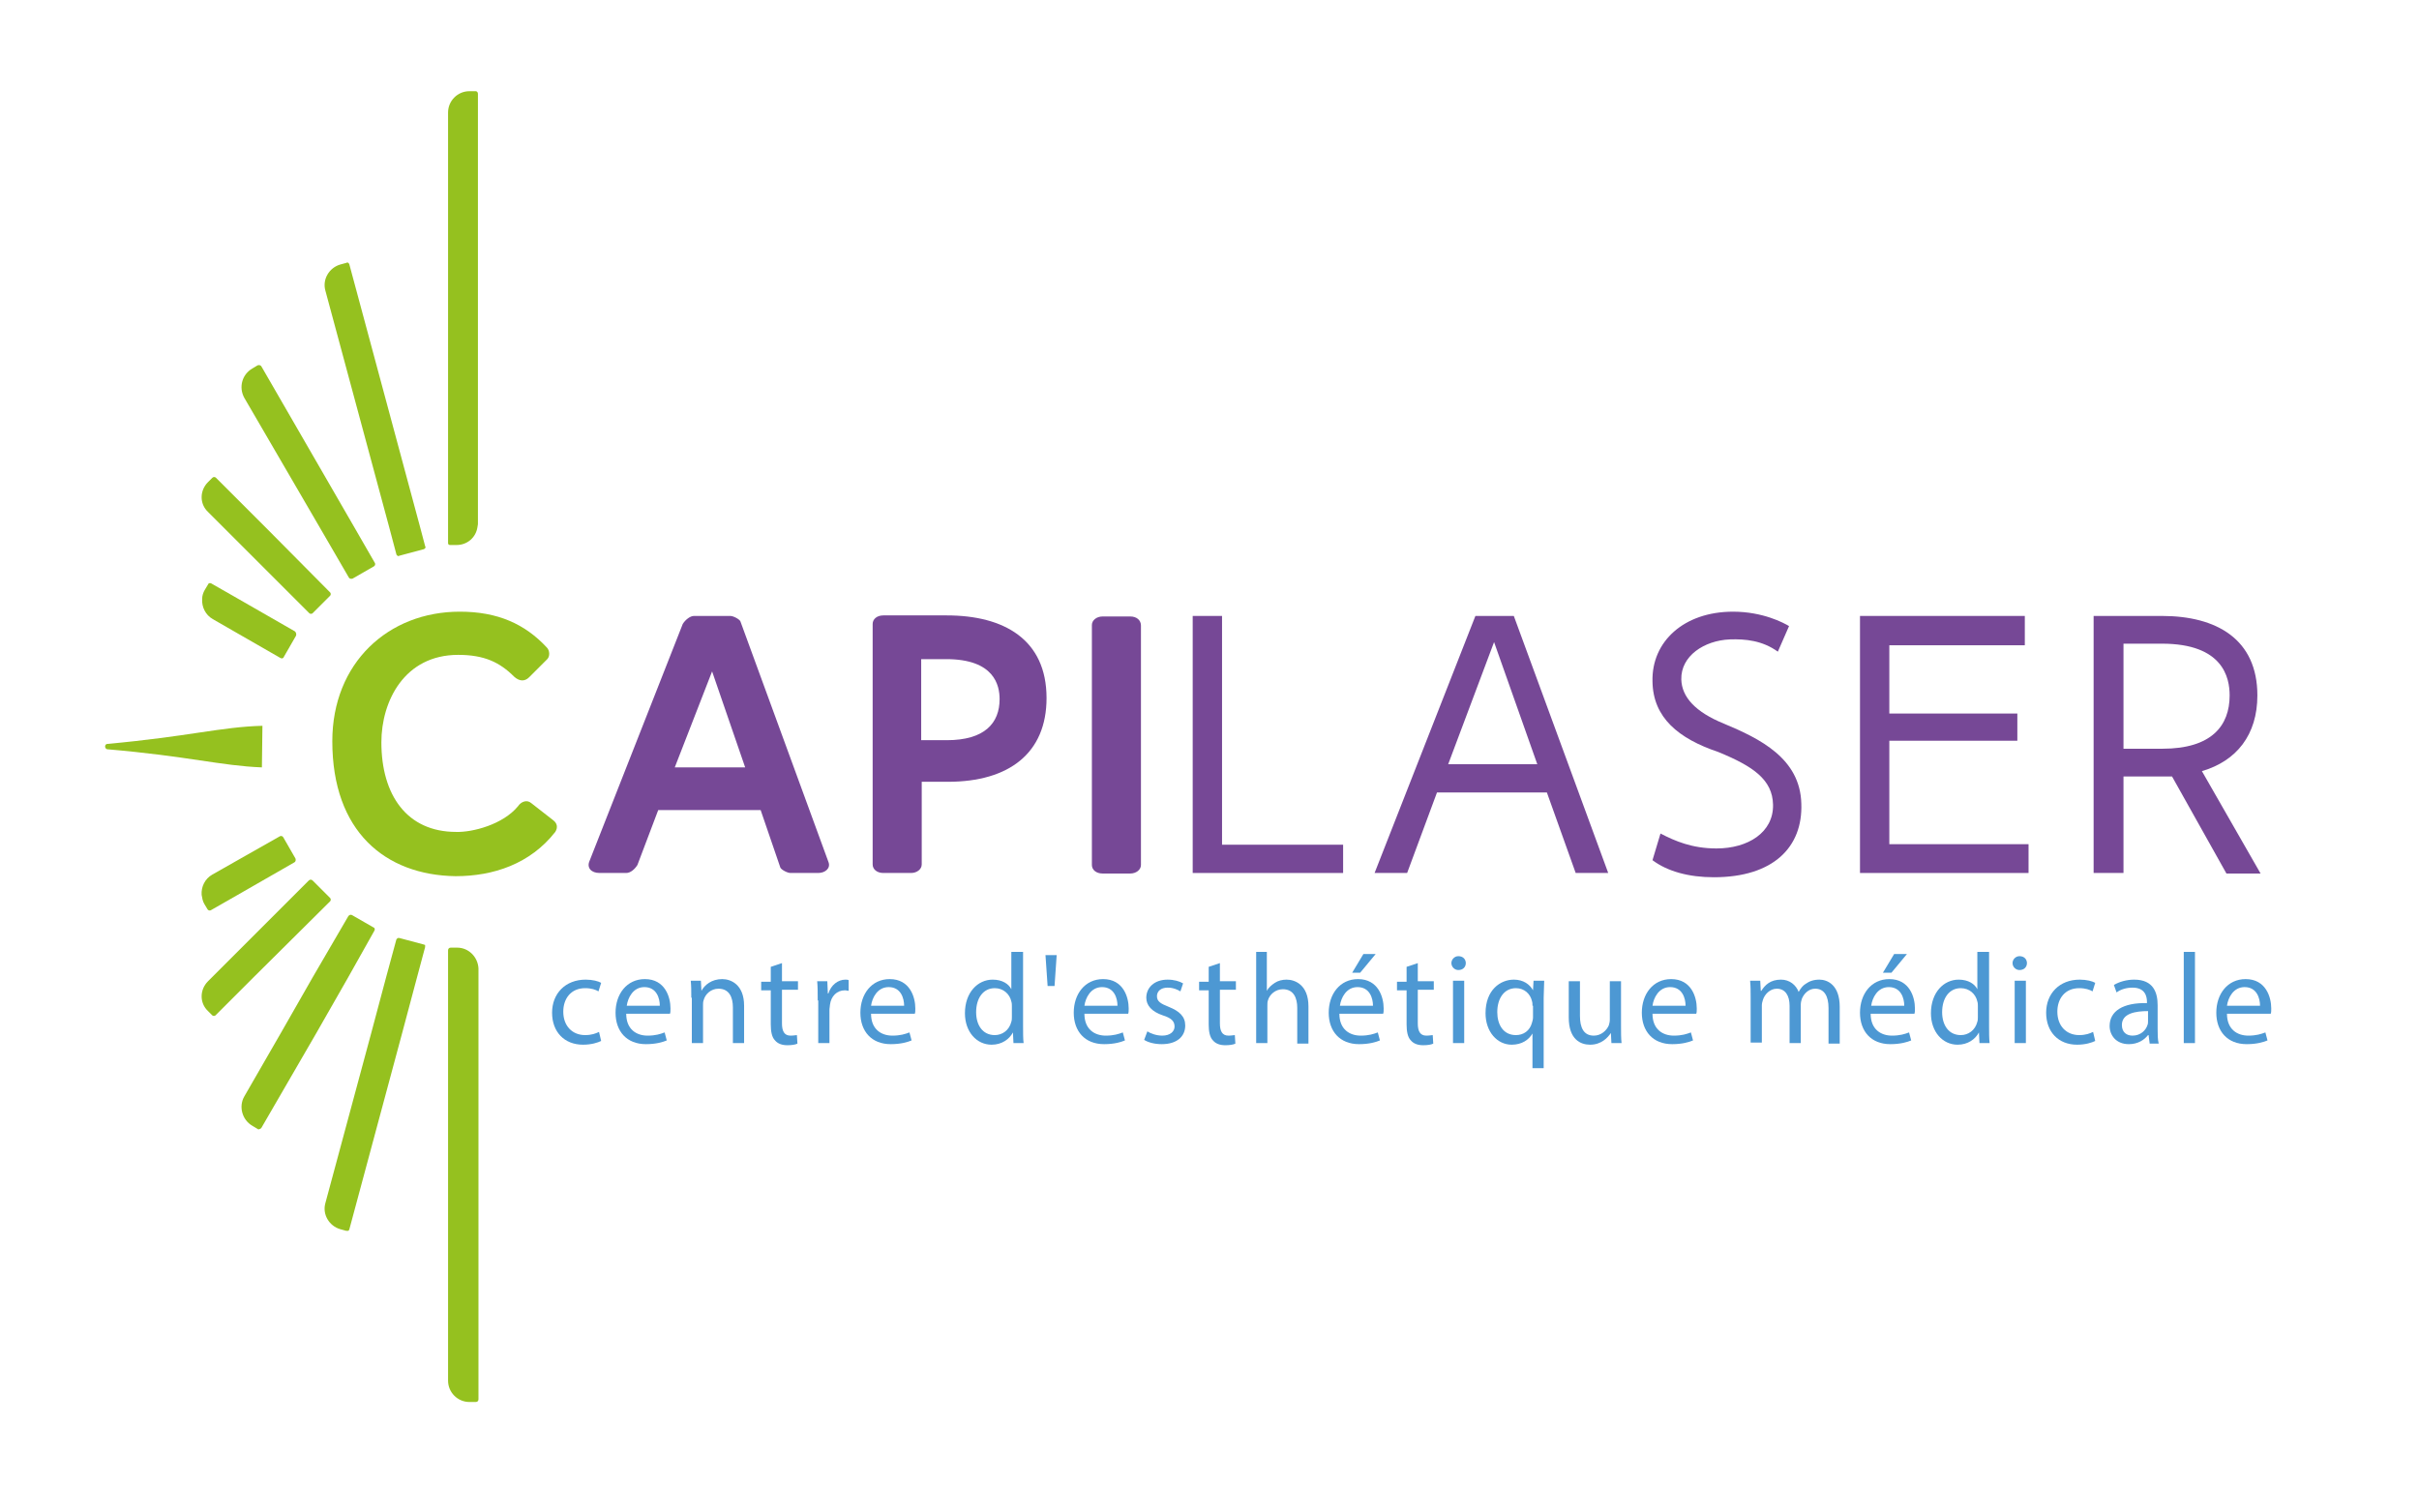<?xml version="1.0" encoding="utf-8"?>
<!-- Generator: Adobe Illustrator 25.0.0, SVG Export Plug-In . SVG Version: 6.00 Build 0)  -->
<svg version="1.1" id="Calque_1" xmlns="http://www.w3.org/2000/svg" xmlns:xlink="http://www.w3.org/1999/xlink" x="0px" y="0px"
	 viewBox="0 0 453.5 283.5" style="enable-background:new 0 0 453.5 283.5;" xml:space="preserve">
<style type="text/css">
	.st0{fill:#95C11F;}
	.st1{fill-rule:evenodd;clip-rule:evenodd;fill:#95C11F;}
	.st2{fill:#764896;}
	.st3{fill:#4D98D3;}
</style>
<g>
	<g>
		<path class="st0" d="M49.9,99l-9.4-9.4c-0.2-0.2-0.5-0.2-0.7,0L39,90.4c-1.6,1.6-1.6,4.1,0,5.6l3,3l13.2,13.2l2.8,2.8
			c0.1,0.1,0.2,0.1,0.3,0.1c0.1,0,0.2,0,0.3-0.1l2.8-2.8l0.5-0.5c0.1-0.1,0.1-0.2,0.1-0.3c0-0.1,0-0.2-0.1-0.3L49.9,99z"/>
		<path class="st0" d="M66.5,99L49,68.7c-0.1-0.2-0.4-0.3-0.7-0.2l-1,0.6c-1.9,1.1-2.6,3.5-1.5,5.5L60,99l5.4,9.3
			c0.1,0.2,0.4,0.3,0.7,0.2l4-2.3c0.2-0.1,0.3-0.4,0.2-0.6L66.5,99z"/>
		<path class="st0" d="M55.3,118.4l-10.8-6.2l-4.9-2.8c-0.2-0.1-0.5-0.1-0.6,0.2l-0.6,1c-0.3,0.5-0.5,1.1-0.5,1.7
			c-0.1,1.5,0.6,3,2,3.8l12.7,7.3c0.2,0.1,0.5,0.1,0.6-0.2l2.3-4C55.6,118.9,55.5,118.6,55.3,118.4z"/>
		<path class="st0" d="M89.2,17.1H88c-2.2,0-4,1.8-4,4V99v2.8c0,0.1,0,0.2,0.1,0.3c0.1,0.1,0.2,0.1,0.3,0.1h1.2c2,0,3.6-1.4,3.9-3.3
			c0-0.2,0.1-0.4,0.1-0.7V17.6C89.6,17.3,89.4,17.1,89.2,17.1z"/>
		<path class="st0" d="M78.8,99L65.5,49.6c0-0.1-0.1-0.2-0.2-0.3c-0.1-0.1-0.2-0.1-0.4,0l-1.1,0.3c-2.1,0.6-3.4,2.8-2.8,4.9L73,99
			l1.3,4.9c0,0.1,0.1,0.2,0.2,0.3c0.1,0.1,0.2,0.1,0.4,0l4.5-1.2c0.1,0,0.2-0.1,0.3-0.2c0.1-0.1,0.1-0.2,0-0.4L78.8,99z"/>
	</g>
	<g>
		<path class="st0" d="M61.9,169c0.1-0.1,0.1-0.2,0.1-0.3c0-0.1,0-0.2-0.1-0.3l-0.5-0.5l-2.8-2.8c-0.2-0.2-0.5-0.2-0.7,0l-2.8,2.8
			l-15.4,15.4L39,184c-1.6,1.6-1.6,4.1,0,5.6l0.8,0.8c0.1,0.1,0.2,0.1,0.3,0.1c0.1,0,0.2,0,0.3-0.1l7.3-7.3L61.9,169z"/>
		<path class="st0" d="M38.3,169.5l0.6,1c0.1,0.2,0.4,0.3,0.6,0.2l4.9-2.8l10.8-6.2c0.2-0.1,0.3-0.4,0.2-0.7l-2.3-4
			c-0.1-0.2-0.4-0.3-0.6-0.2L39.8,164c-1.4,0.8-2.1,2.3-2,3.8C37.9,168.4,38,169,38.3,169.5z"/>
		<path class="st0" d="M79.4,177.1l-4.5-1.2c-0.3-0.1-0.5,0.1-0.6,0.3l-1.9,7l-2.8,10.5L61,225.6c-0.6,2.1,0.7,4.3,2.8,4.9l1.1,0.3
			c0.1,0,0.2,0,0.4,0c0.1-0.1,0.2-0.2,0.2-0.3l9.9-36.8l2.8-10.5l1.5-5.6c0-0.1,0-0.2,0-0.4C79.6,177.2,79.5,177.1,79.4,177.1z"/>
		<path class="st0" d="M85.7,177.7h-1.2c-0.3,0-0.5,0.2-0.5,0.5v5v10.5v65.2c0,2.2,1.8,4,4,4h1.2c0.3,0,0.5-0.2,0.5-0.5v-68.8v-10.5
			v-1.5C89.6,179.5,87.9,177.7,85.7,177.7z"/>
		<path class="st0" d="M70.2,174.5c0.1-0.2,0.1-0.5-0.2-0.6l-4-2.3c-0.2-0.1-0.5-0.1-0.7,0.2l-6.7,11.5l-6,10.5l-6.8,11.8
			c-1.1,1.9-0.4,4.4,1.5,5.5l1,0.6c0.1,0.1,0.2,0.1,0.4,0c0.1,0,0.2-0.1,0.3-0.2l10.2-17.6l6-10.5L70.2,174.5z"/>
	</g>
	<path class="st1" d="M49.2,136.1c-7.7,0.2-13.8,2-29.1,3.4c-0.2,0-0.4,0.2-0.4,0.5c0,0.2,0.2,0.5,0.4,0.5c15.2,1.3,21.3,3.1,29,3.4
		"/>
	<path class="st0" d="M97.1,151.2c0.6-0.9,1.7-1.3,2.5-0.6l4.1,3.2c0.8,0.6,0.9,1.4,0.4,2.2c-4.7,6-11.6,8.3-18.7,8.3
		c-13.2-0.2-23.1-8.4-23.1-25.3c0-14.7,10.5-24.3,23.9-24.3c7.1,0,12.2,2.3,16.3,6.7c0.6,0.6,0.6,1.7,0.1,2.2l-3.4,3.4
		c-0.8,0.8-1.8,0.8-2.8-0.1c-2.7-2.7-5.6-4.1-10.5-4.1c-10.1,0-14.4,8.7-14.4,16.4c0,9.9,4.8,16.8,14,16.8
		C88.6,156.1,94.3,154.6,97.1,151.2z"/>
	<path class="st2" d="M142.6,151.9h-19.2l-3.9,10.3c-0.5,0.8-1.3,1.5-2.1,1.5h-5c-1.6,0-2.4-1-1.9-2.2L128,117
		c0.5-0.8,1.4-1.5,2.1-1.5h6.8c0.6,0,1.7,0.6,1.9,1l16.5,45.1c0.5,1.2-0.6,2.1-1.9,2.1h-5.2c-0.6,0-1.7-0.6-1.9-1L142.6,151.9z
		 M126.5,143.9h13.2l-6.2-18L126.5,143.9z"/>
	<path class="st2" d="M172.8,146.7v15.4c0,0.9-0.9,1.6-2,1.6h-5.2c-1.2,0-2-0.7-2-1.6v-45.1c0-0.9,0.8-1.6,2-1.6h11.9
		c10.7,0,18.7,4.5,18.7,15.5c0,10.3-7,15.7-18.5,15.7H172.8z M177.5,138.8c7.1,0,9.9-3.2,9.9-7.7c0-2.6-1-7.5-10-7.5h-4.7v15.2
		H177.5z"/>
	<path class="st2" d="M211.9,115.6h-5.2c-1.1,0-2,0.7-2,1.6v13.1v2.3v29.6c0,0.9,0.8,1.6,2,1.6h5.2c1.1,0,2-0.7,2-1.6v-29.5v-2.3
		v-13.1C213.9,116.3,213.1,115.6,211.9,115.6z"/>
	<path class="st2" d="M251.8,163.7h-28.2v-48.2h5.5v42.9h22.7V163.7z"/>
	<path class="st2" d="M263.8,163.7h-6.1l18.9-48.2h7.2l17.7,48.2h-6.1l-5.4-15.1h-20.6L263.8,163.7z M271.5,143.3h16.7l-8.1-22.9
		L271.5,143.3z"/>
	<path class="st2" d="M321.3,164.5c-4.7,0-8.7-1.1-11.5-3.2l1.5-5c2.7,1.4,5.9,2.8,10.5,2.8c5.9,0,10.7-3,10.6-8.2
		c-0.1-4.7-3.7-7.2-10.3-9.9c-7.4-2.5-12.2-6.4-12.3-13.2c-0.2-7.5,5.9-13.1,15.1-13.1c5.6,0,9.5,2.1,10.5,2.7l-2.1,4.8
		c-2.9-2.1-6.1-2.4-9-2.3c-4.8,0.2-9.2,3.1-9.1,7.5c0.1,3.3,2.6,6.1,8,8.3c6.7,2.8,14.3,6.5,14.5,15
		C338,158.8,332.5,164.5,321.3,164.5z"/>
	<path class="st2" d="M380.3,158.3v5.4h-31.6v-48.2h30.9v5.5h-25.4v12.8h24v5.1h-24v19.4H380.3z"/>
	<path class="st2" d="M398.1,145.5v18.2h-5.6v-48.2h12.8c10.3,0,17.9,4.4,17.9,14.9c0,7.4-3.9,12.3-10.4,14.2l11,19.2h-6.4
		l-10.2-18.2h-1.6H398.1z M405.4,140.4c9.2,0,12.6-4.3,12.6-10c0-3.3-1.2-9.7-12.7-9.7h-7.2v19.7H405.4z"/>
	<g>
		<path class="st3" d="M112.7,195.2c-0.6,0.3-1.8,0.7-3.4,0.7c-3.5,0-5.8-2.4-5.8-6c0-3.6,2.5-6.2,6.3-6.2c1.3,0,2.4,0.3,2.9,0.6
			l-0.5,1.6c-0.5-0.3-1.3-0.6-2.5-0.6c-2.7,0-4.1,2-4.1,4.4c0,2.7,1.7,4.4,4.1,4.4c1.2,0,2-0.3,2.6-0.6L112.7,195.2z"/>
		<path class="st3" d="M117.4,190.1c0,2.9,1.9,4.1,4,4.1c1.5,0,2.4-0.3,3.2-0.6l0.4,1.5c-0.7,0.3-2,0.7-3.9,0.7
			c-3.6,0-5.7-2.4-5.7-5.9c0-3.5,2.1-6.3,5.5-6.3c3.8,0,4.8,3.4,4.8,5.5c0,0.4,0,0.8-0.1,1H117.4z M123.7,188.6
			c0-1.4-0.6-3.5-2.9-3.5c-2.1,0-3.1,2-3.3,3.5H123.7z"/>
		<path class="st3" d="M129.6,187.1c0-1.2,0-2.2-0.1-3.2h1.9l0.1,1.9h0c0.6-1.1,1.9-2.2,3.9-2.2c1.6,0,4.1,1,4.1,5v7h-2.1v-6.7
			c0-1.9-0.7-3.5-2.7-3.5c-1.4,0-2.5,1-2.8,2.2c-0.1,0.3-0.1,0.6-0.1,1v7h-2.1V187.1z"/>
		<path class="st3" d="M146.6,180.6v3.4h3v1.6h-3v6.3c0,1.4,0.4,2.3,1.6,2.3c0.6,0,1-0.1,1.2-0.1l0.1,1.6c-0.4,0.2-1.1,0.3-1.9,0.3
			c-1,0-1.8-0.3-2.3-0.9c-0.6-0.6-0.8-1.7-0.8-3v-6.4h-1.8v-1.6h1.8v-2.8L146.6,180.6z"/>
		<path class="st3" d="M153.3,187.6c0-1.4,0-2.6-0.1-3.6h1.9l0.1,2.3h0.1c0.5-1.6,1.8-2.6,3.2-2.6c0.2,0,0.4,0,0.6,0.1v2
			c-0.2,0-0.4-0.1-0.7-0.1c-1.5,0-2.6,1.1-2.8,2.7c0,0.3-0.1,0.6-0.1,1v6.2h-2.1V187.6z"/>
		<path class="st3" d="M163.3,190.1c0,2.9,1.9,4.1,4,4.1c1.5,0,2.4-0.3,3.2-0.6l0.4,1.5c-0.7,0.3-2,0.7-3.9,0.7
			c-3.6,0-5.7-2.4-5.7-5.9c0-3.5,2.1-6.3,5.5-6.3c3.8,0,4.8,3.4,4.8,5.5c0,0.4,0,0.8-0.1,1H163.3z M169.5,188.6
			c0-1.4-0.6-3.5-2.9-3.5c-2.1,0-3.1,2-3.3,3.5H169.5z"/>
		<path class="st3" d="M191.8,178.5v14.1c0,1,0,2.2,0.1,3H190l-0.1-2h0c-0.7,1.3-2.1,2.3-4,2.3c-2.8,0-5-2.4-5-5.9
			c0-3.9,2.4-6.3,5.2-6.3c1.8,0,3,0.8,3.5,1.8h0v-7H191.8z M189.7,188.7c0-0.3,0-0.6-0.1-0.9c-0.3-1.4-1.5-2.5-3.1-2.5
			c-2.2,0-3.5,1.9-3.5,4.5c0,2.4,1.2,4.3,3.5,4.3c1.4,0,2.7-0.9,3.1-2.5c0.1-0.3,0.1-0.6,0.1-0.9V188.7z"/>
		<path class="st3" d="M198.1,179.1l-0.4,5.8h-1.3l-0.4-5.8H198.1z"/>
		<path class="st3" d="M203.3,190.1c0,2.9,1.9,4.1,4,4.1c1.5,0,2.4-0.3,3.2-0.6l0.4,1.5c-0.7,0.3-2,0.7-3.9,0.7
			c-3.6,0-5.7-2.4-5.7-5.9c0-3.5,2.1-6.3,5.5-6.3c3.8,0,4.8,3.4,4.8,5.5c0,0.4,0,0.8-0.1,1H203.3z M209.5,188.6
			c0-1.4-0.6-3.5-2.9-3.5c-2.1,0-3.1,2-3.3,3.5H209.5z"/>
		<path class="st3" d="M215.1,193.4c0.6,0.4,1.7,0.8,2.8,0.8c1.5,0,2.3-0.8,2.3-1.7c0-1-0.6-1.6-2.2-2.1c-2.1-0.7-3.1-1.9-3.1-3.3
			c0-1.9,1.5-3.4,4-3.4c1.2,0,2.2,0.3,2.9,0.7l-0.5,1.5c-0.5-0.3-1.3-0.7-2.4-0.7c-1.3,0-2,0.7-2,1.6c0,1,0.7,1.4,2.2,2
			c2,0.8,3.1,1.8,3.1,3.5c0,2.1-1.6,3.5-4.4,3.5c-1.3,0-2.5-0.3-3.3-0.8L215.1,193.4z"/>
		<path class="st3" d="M228.7,180.6v3.4h3v1.6h-3v6.3c0,1.4,0.4,2.3,1.6,2.3c0.6,0,1-0.1,1.2-0.1l0.1,1.6c-0.4,0.2-1.1,0.3-1.9,0.3
			c-1,0-1.8-0.3-2.3-0.9c-0.6-0.6-0.8-1.7-0.8-3v-6.4h-1.8v-1.6h1.8v-2.8L228.7,180.6z"/>
		<path class="st3" d="M235.4,178.5h2.1v7.3h0c0.3-0.6,0.9-1.1,1.5-1.5c0.6-0.4,1.4-0.6,2.2-0.6c1.6,0,4.1,1,4.1,5v7h-2.1v-6.7
			c0-1.9-0.7-3.5-2.7-3.5c-1.4,0-2.5,1-2.8,2.1c-0.1,0.3-0.1,0.6-0.1,1v7h-2.1V178.5z"/>
		<path class="st3" d="M251.1,190.1c0,2.9,1.9,4.1,4,4.1c1.5,0,2.4-0.3,3.2-0.6l0.4,1.5c-0.7,0.3-2,0.7-3.9,0.7
			c-3.6,0-5.7-2.4-5.7-5.9c0-3.5,2.1-6.3,5.5-6.3c3.8,0,4.8,3.4,4.8,5.5c0,0.4,0,0.8-0.1,1H251.1z M257.4,188.6
			c0-1.4-0.6-3.5-2.9-3.5c-2.1,0-3.1,2-3.3,3.5H257.4z M257.9,178.9l-2.9,3.5h-1.5l2.1-3.5H257.9z"/>
		<path class="st3" d="M265.8,180.6v3.4h3v1.6h-3v6.3c0,1.4,0.4,2.3,1.6,2.3c0.6,0,1-0.1,1.2-0.1l0.1,1.6c-0.4,0.2-1.1,0.3-1.9,0.3
			c-1,0-1.8-0.3-2.3-0.9c-0.6-0.6-0.8-1.7-0.8-3v-6.4h-1.8v-1.6h1.8v-2.8L265.8,180.6z"/>
		<path class="st3" d="M274.8,180.6c0,0.7-0.5,1.3-1.4,1.3c-0.7,0-1.3-0.6-1.3-1.3c0-0.7,0.6-1.3,1.3-1.3
			C274.3,179.3,274.8,179.9,274.8,180.6z M272.4,195.6v-11.7h2.1v11.7H272.4z"/>
		<path class="st3" d="M287.3,193.8L287.3,193.8c-0.7,1.2-2,2.1-3.9,2.1c-2.7,0-4.9-2.4-4.9-5.9c0-4.4,2.8-6.3,5.3-6.3
			c1.8,0,3,0.9,3.6,2h0l0.1-1.8h2c0,1-0.1,2-0.1,3.2v13.2h-2.1V193.8z M287.3,188.6c0-0.3,0-0.6-0.1-0.9c-0.3-1.3-1.4-2.4-3-2.4
			c-2.2,0-3.5,1.9-3.5,4.5c0,2.3,1.1,4.3,3.5,4.3c1.4,0,2.6-0.8,3-2.3c0.1-0.3,0.2-0.7,0.2-1V188.6z"/>
		<path class="st3" d="M303.9,192.4c0,1.2,0,2.3,0.1,3.2h-1.9l-0.1-1.9h0c-0.6,0.9-1.8,2.2-3.9,2.2c-1.8,0-4-1-4-5.1v-6.8h2.1v6.5
			c0,2.2,0.7,3.7,2.6,3.7c1.4,0,2.4-1,2.8-1.9c0.1-0.3,0.2-0.7,0.2-1.1v-7.2h2.1V192.4z"/>
		<path class="st3" d="M309.8,190.1c0,2.9,1.9,4.1,4,4.1c1.5,0,2.4-0.3,3.2-0.6l0.4,1.5c-0.7,0.3-2,0.7-3.9,0.7
			c-3.6,0-5.7-2.4-5.7-5.9c0-3.5,2.1-6.3,5.5-6.3c3.8,0,4.8,3.4,4.8,5.5c0,0.4,0,0.8-0.1,1H309.8z M316,188.6c0-1.4-0.6-3.5-2.9-3.5
			c-2.1,0-3.1,2-3.3,3.5H316z"/>
		<path class="st3" d="M328.2,187.1c0-1.2,0-2.2-0.1-3.2h1.9l0.1,1.9h0.1c0.7-1.1,1.7-2.1,3.7-2.1c1.6,0,2.8,1,3.3,2.3h0
			c0.4-0.7,0.8-1.2,1.3-1.5c0.7-0.5,1.5-0.8,2.6-0.8c1.5,0,3.8,1,3.8,5.1v6.9h-2.1V189c0-2.2-0.8-3.6-2.5-3.6
			c-1.2,0-2.1,0.9-2.5,1.9c-0.1,0.3-0.2,0.7-0.2,1.1v7.2h-2.1v-7c0-1.9-0.8-3.2-2.4-3.2c-1.3,0-2.3,1.1-2.6,2.1
			c-0.1,0.3-0.2,0.7-0.2,1v7h-2.1V187.1z"/>
		<path class="st3" d="M350.7,190.1c0,2.9,1.9,4.1,4,4.1c1.5,0,2.4-0.3,3.2-0.6l0.4,1.5c-0.7,0.3-2,0.7-3.9,0.7
			c-3.6,0-5.7-2.4-5.7-5.9c0-3.5,2.1-6.3,5.5-6.3c3.8,0,4.8,3.4,4.8,5.5c0,0.4,0,0.8-0.1,1H350.7z M357,188.6c0-1.4-0.6-3.5-2.9-3.5
			c-2.1,0-3.1,2-3.3,3.5H357z M357.5,178.9l-2.9,3.5H353l2.1-3.5H357.5z"/>
		<path class="st3" d="M372.9,178.5v14.1c0,1,0,2.2,0.1,3h-1.9l-0.1-2h0c-0.7,1.3-2.1,2.3-4,2.3c-2.8,0-5-2.4-5-5.9
			c0-3.9,2.4-6.3,5.2-6.3c1.8,0,3,0.8,3.5,1.8h0v-7H372.9z M370.8,188.7c0-0.3,0-0.6-0.1-0.9c-0.3-1.4-1.5-2.5-3.1-2.5
			c-2.2,0-3.5,1.9-3.5,4.5c0,2.4,1.2,4.3,3.5,4.3c1.4,0,2.7-0.9,3.1-2.5c0.1-0.3,0.1-0.6,0.1-0.9V188.7z"/>
		<path class="st3" d="M380,180.6c0,0.7-0.5,1.3-1.4,1.3c-0.7,0-1.3-0.6-1.3-1.3c0-0.7,0.6-1.3,1.3-1.3
			C379.5,179.3,380,179.9,380,180.6z M377.7,195.6v-11.7h2.1v11.7H377.7z"/>
		<path class="st3" d="M392.8,195.2c-0.6,0.3-1.8,0.7-3.4,0.7c-3.5,0-5.8-2.4-5.8-6c0-3.6,2.5-6.2,6.3-6.2c1.3,0,2.4,0.3,2.9,0.6
			l-0.5,1.6c-0.5-0.3-1.3-0.6-2.5-0.6c-2.7,0-4.1,2-4.1,4.4c0,2.7,1.7,4.4,4.1,4.4c1.2,0,2-0.3,2.6-0.6L392.8,195.2z"/>
		<path class="st3" d="M403,195.6l-0.2-1.5h-0.1c-0.7,0.9-1.9,1.7-3.6,1.7c-2.4,0-3.6-1.7-3.6-3.4c0-2.8,2.5-4.4,7-4.3v-0.2
			c0-1-0.3-2.7-2.7-2.7c-1.1,0-2.2,0.3-3,0.9l-0.5-1.4c1-0.6,2.4-1,3.8-1c3.6,0,4.4,2.4,4.4,4.8v4.4c0,1,0,2,0.2,2.8H403z
			 M402.7,189.6c-2.3,0-4.9,0.4-4.9,2.6c0,1.4,0.9,2,2,2c1.5,0,2.5-1,2.8-2c0.1-0.2,0.1-0.5,0.1-0.7V189.6z"/>
		<path class="st3" d="M409.4,178.5h2.1v17.1h-2.1V178.5z"/>
		<path class="st3" d="M417.5,190.1c0,2.9,1.9,4.1,4,4.1c1.5,0,2.4-0.3,3.2-0.6l0.4,1.5c-0.7,0.3-2,0.7-3.9,0.7
			c-3.6,0-5.7-2.4-5.7-5.9c0-3.5,2.1-6.3,5.5-6.3c3.8,0,4.8,3.4,4.8,5.5c0,0.4,0,0.8-0.1,1H417.5z M423.7,188.6
			c0-1.4-0.6-3.5-2.9-3.5c-2.1,0-3.1,2-3.3,3.5H423.7z"/>
	</g>
</g>
</svg>
